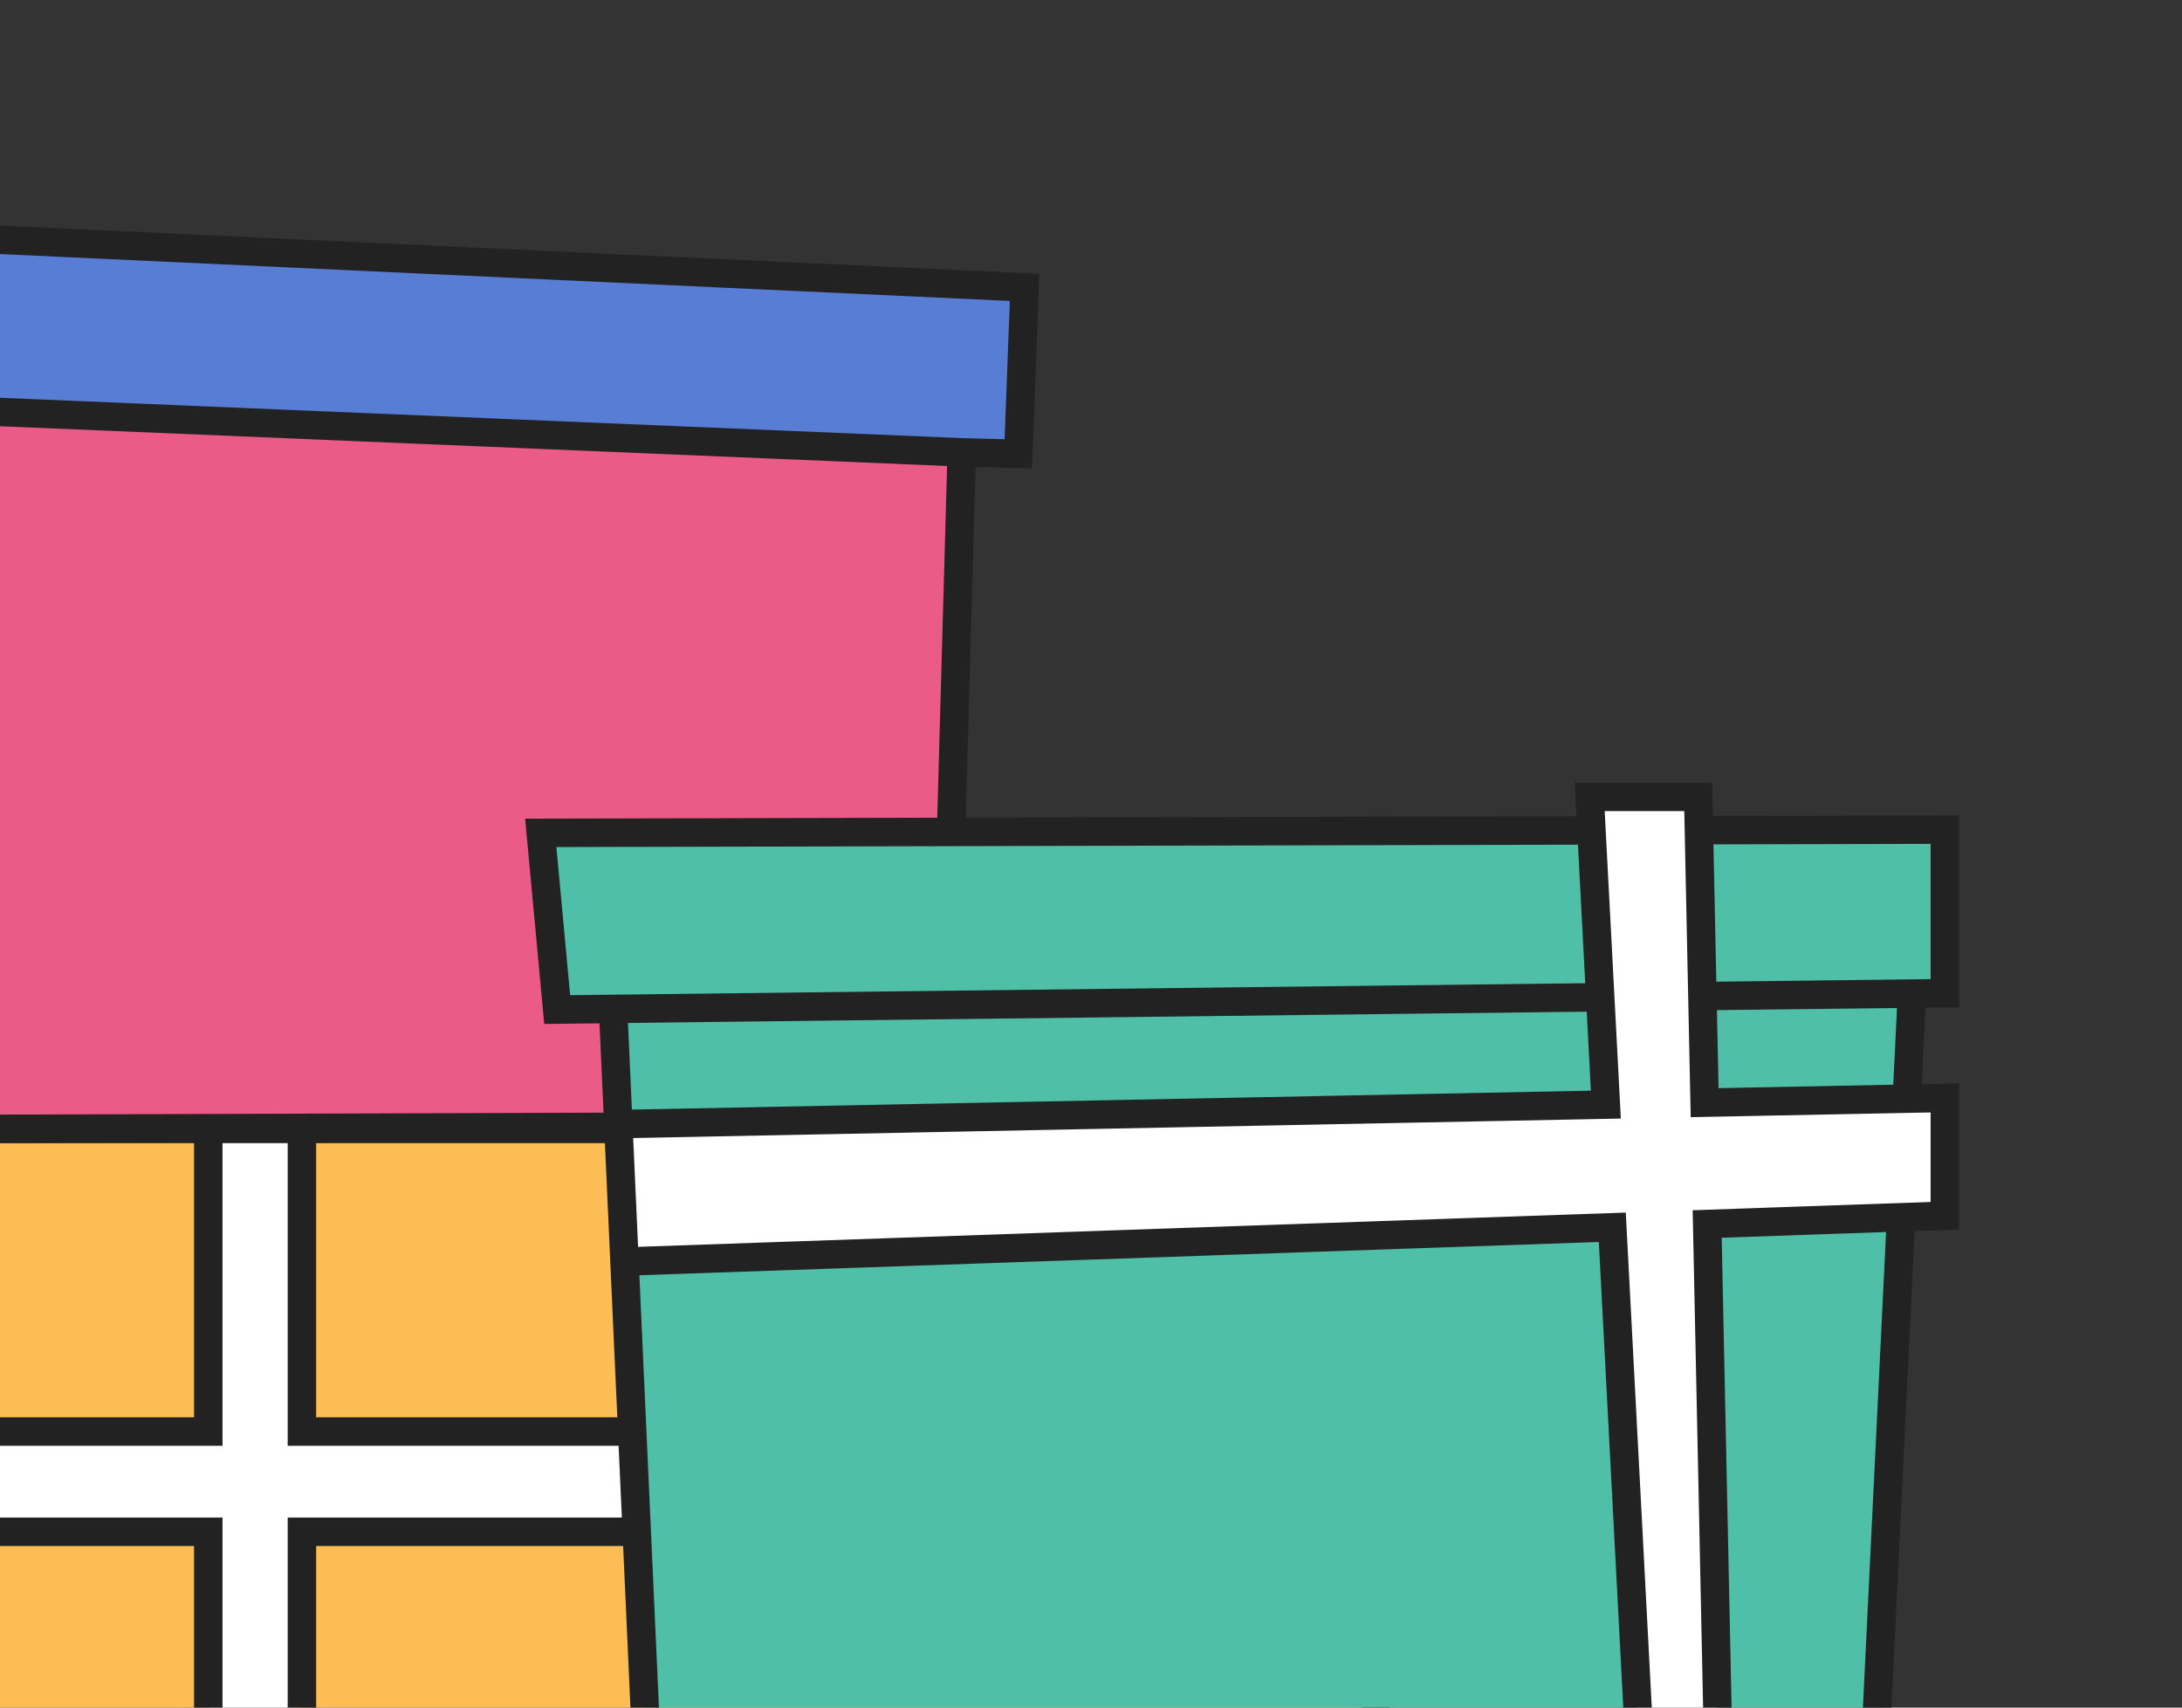 <?xml version="1.0" encoding="UTF-8"?> <svg xmlns="http://www.w3.org/2000/svg" width="230" height="180" viewBox="0 0 230 180" fill="none"><rect x="0" y="0" width="230" height="180" fill="#333333" stroke="none"/> <g clip-path="url(#clip0_282_5667)"> <path fill-rule="evenodd" clip-rule="evenodd" d="M21.955 119H-10C-10.552 119 -11 119.448 -11 120V150.898H21.955V119ZM-11 161.471V181.795C-11 182.347 -10.552 182.795 -10 182.795H21.955V161.471H-11ZM31.824 182.795H144C144.552 182.795 145 182.347 145 181.795V161.471H31.824V182.795ZM144 119C144.552 119 145 119.448 145 120V150.898H31.824V119H144Z" fill="#FBBD54"></path> <path d="M31.824 119H21.955V150.898H-11V161.471H21.955V182.795H31.824V161.471H145V150.898H31.824V119Z" fill="white"></path> <path d="M21.955 119H-10C-10.552 119 -11 119.448 -11 120V150.898M21.955 119H31.824M21.955 119V150.898H-11M21.955 182.795H-10C-10.552 182.795 -11 182.347 -11 181.795V161.471M21.955 182.795H31.824M21.955 182.795V161.471H-11M31.824 119H144C144.552 119 145 119.448 145 120V150.898M31.824 119V150.898H145M31.824 182.795H144C144.552 182.795 145 182.347 145 181.795V161.471M31.824 182.795V161.471H145M-11 150.898V161.471M145 150.898V161.471" stroke="#222222" stroke-width="3"></path> <path d="M108 30.296L-6 25L-5.358 43.204L101.372 47.682L107.337 47.838L108 30.296Z" fill="#587DD5"></path> <path d="M-5.358 43.204L-2.686 119L99.384 118.669L101.372 47.682L-5.358 43.204Z" fill="#EA5B87"></path> <path d="M-5.358 43.204L-2.686 119L99.384 118.669L101.372 47.682M-5.358 43.204L-6 25L108 30.296L107.337 47.838L101.372 47.682M-5.358 43.204L101.372 47.682" stroke="#222222" stroke-width="3" stroke-linecap="round"></path> <path fill-rule="evenodd" clip-rule="evenodd" d="M57 87.794L58.733 106.422L64.625 106.352L65.174 118.495L169.27 116.44L168.676 105.125L167.752 87.536L57 87.794ZM179.078 87.51L179.446 104.998L179.682 116.235L200.994 115.814L201.534 104.738L205 104.697V87.45L179.078 87.51ZM200.385 128.313L179.95 129.023L181.084 183H197.721L200.385 128.313ZM68.091 183H172.766L169.949 129.37L65.829 132.983L68.091 183Z" fill="#4FBFA7"></path> <path d="M205 128.153V115.735L200.994 115.814L179.682 116.235L179.446 104.998L179.078 87.51L179.005 84H167.567L167.752 87.536L168.676 105.125L169.27 116.44L65.174 118.495L65.829 132.983L169.949 129.37L172.766 183H181.084L179.95 129.023L200.385 128.313L205 128.153Z" fill="white"></path> <path d="M64.625 106.352L58.733 106.422L57 87.794L167.752 87.536M64.625 106.352L65.174 118.495M64.625 106.352L168.676 105.125M201.534 104.738L205 104.697V87.45L179.078 87.51M201.534 104.738L179.446 104.998M201.534 104.738L200.994 115.814M65.174 118.495L65.829 132.983M65.174 118.495L169.27 116.44L168.676 105.125M65.829 132.983L68.091 183H172.766M65.829 132.983L169.949 129.37L172.766 183M172.766 183H181.084M181.084 183H197.721L200.385 128.313M181.084 183L179.95 129.023L200.385 128.313M167.752 87.536L167.567 84H179.005L179.078 87.51M167.752 87.536L168.676 105.125M179.078 87.51L179.446 104.998M179.446 104.998L179.682 116.235L200.994 115.814M200.385 128.313L205 128.153V115.735L200.994 115.814" stroke="#222222" stroke-width="3" stroke-linecap="round"></path> </g> <defs> <clipPath id="clip0_282_5667"> <rect width="230" height="180" fill="white"></rect> </clipPath> </defs> </svg> 